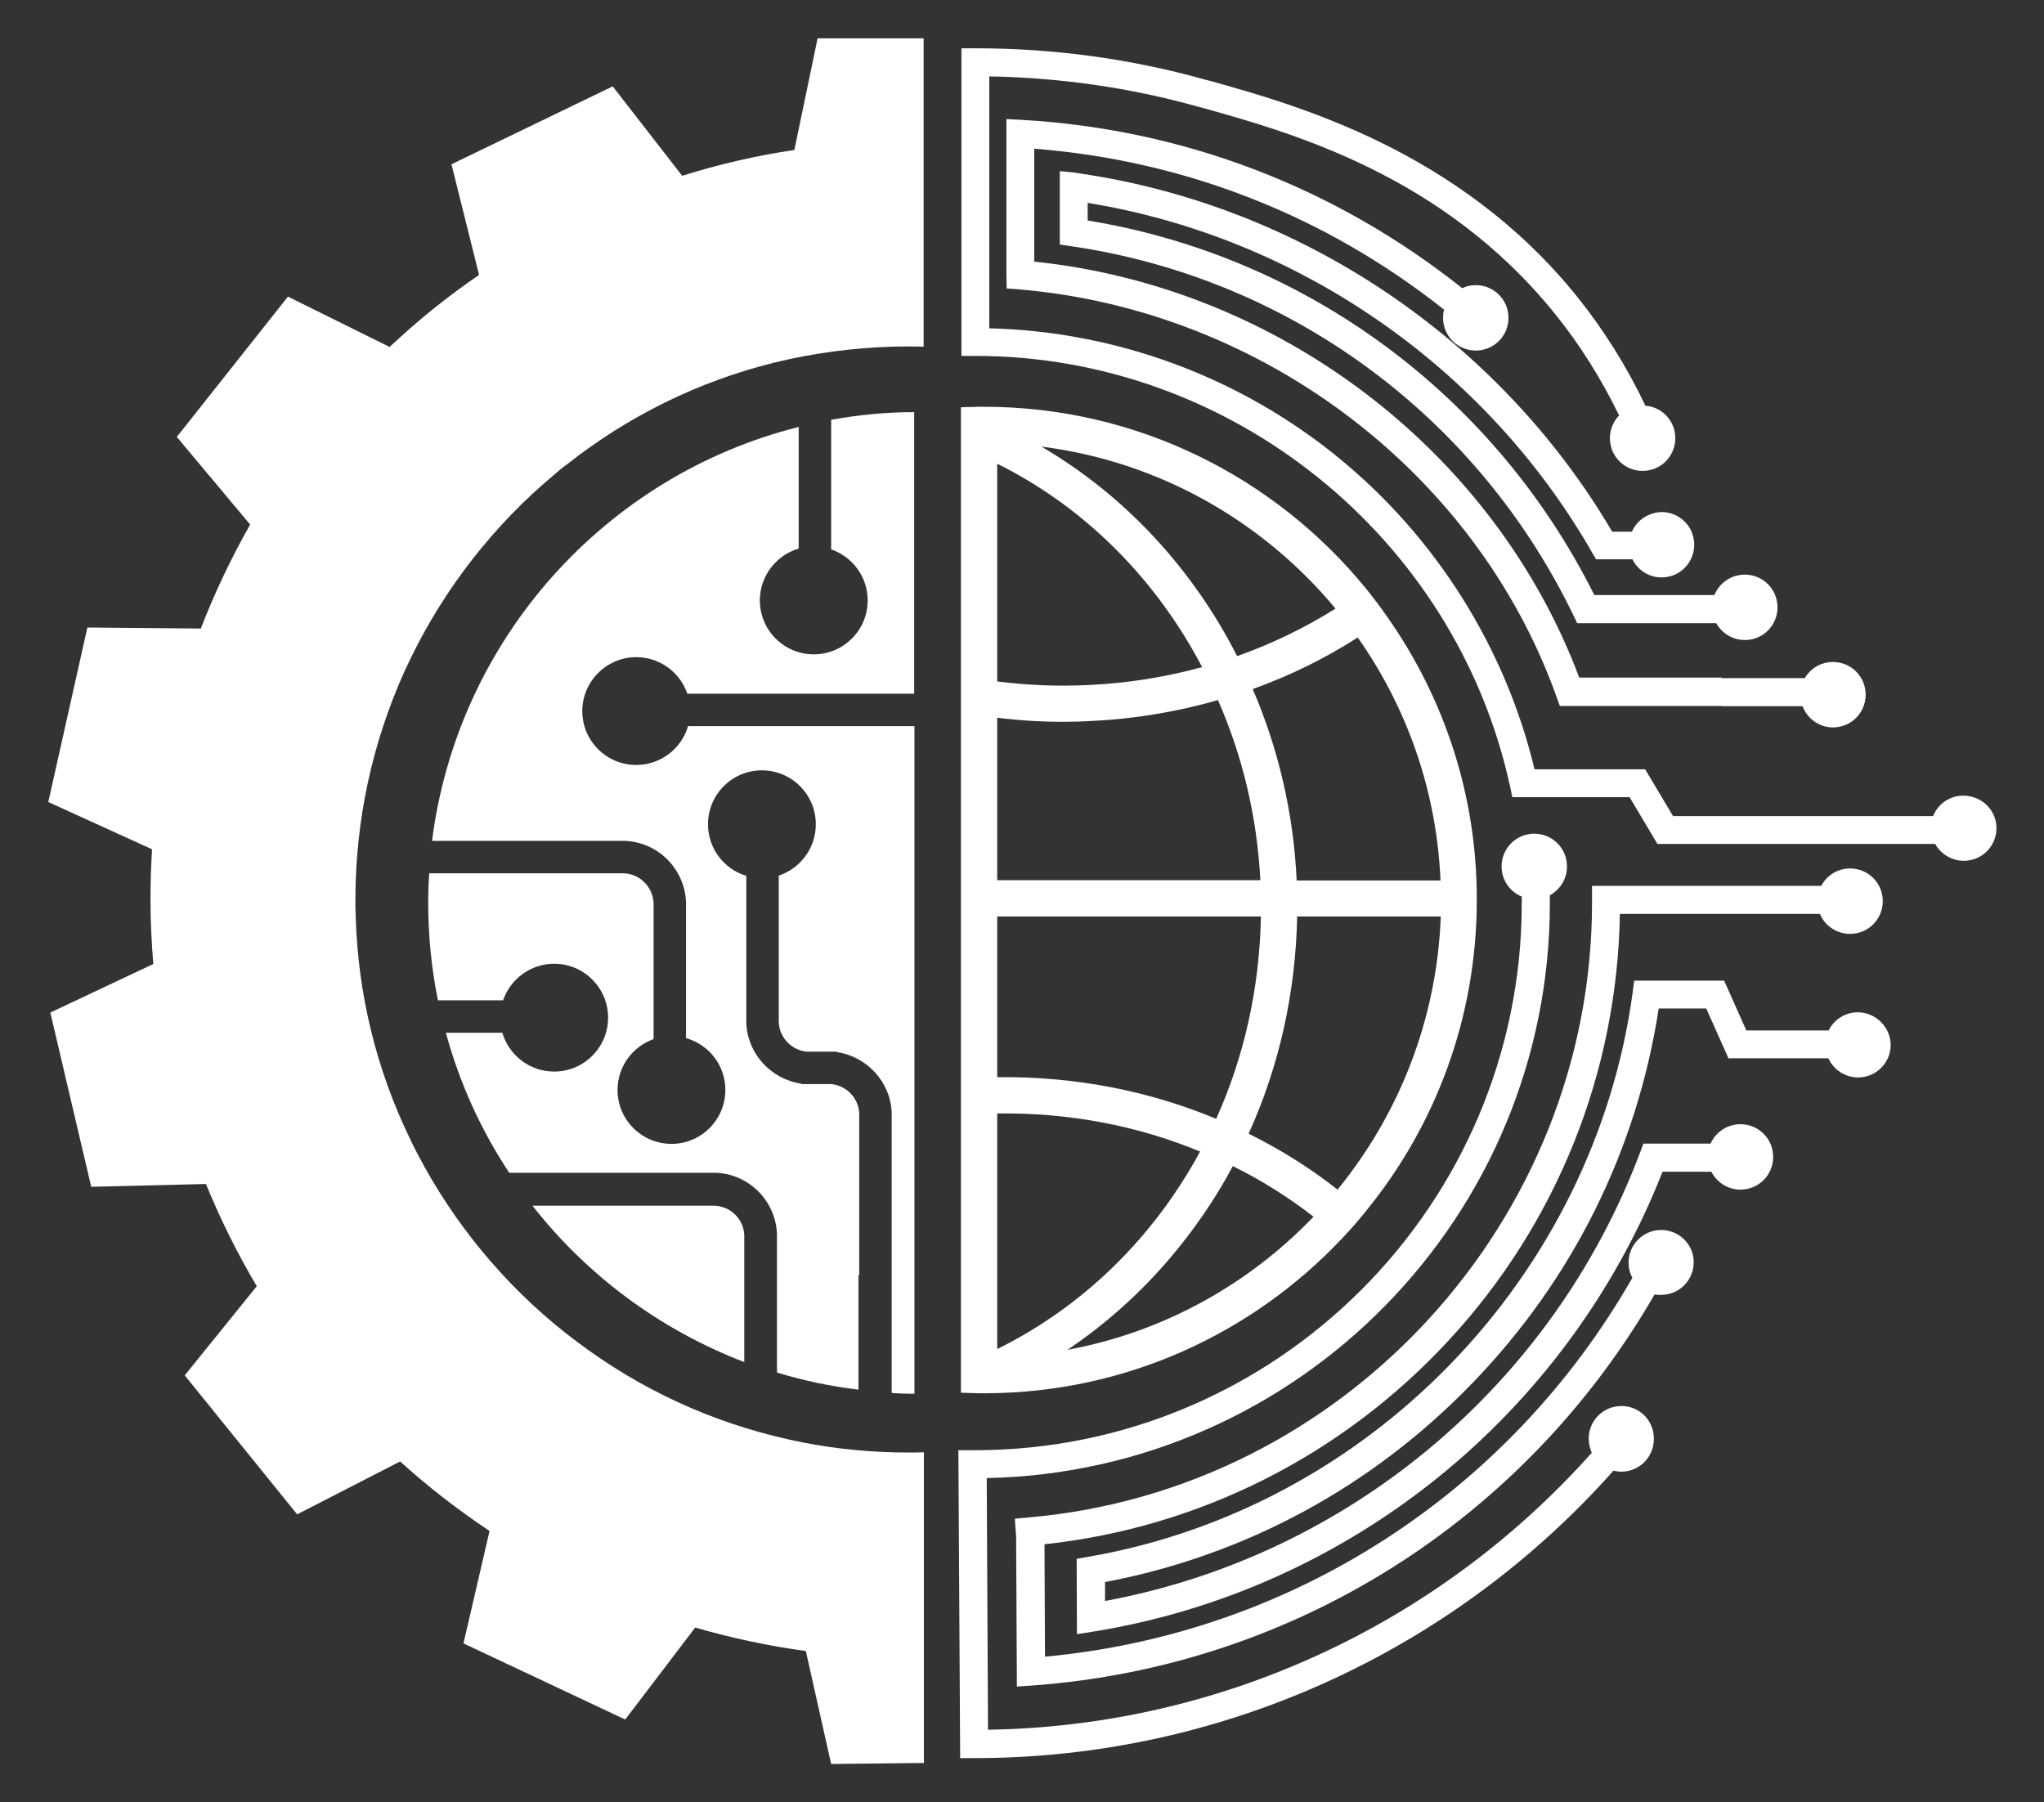 <?xml version="1.0" encoding="utf-8"?>
<!-- Generator: Adobe Illustrator 23.0.1, SVG Export Plug-In . SVG Version: 6.00 Build 0)  -->
<svg version="1.1" id="Layer_1" xmlns="http://www.w3.org/2000/svg" xmlns:xlink="http://www.w3.org/1999/xlink" x="0px" y="0px"
	 viewBox="0 0 800 705.3" style="enable-background:new 0 0 800 705.3;" xml:space="preserve">
<rect x="0" y="0" width="800" height="705.3" fill="#333333" stroke="none"/>
<style type="text/css">
	.st0{fill:#FFFFFF;}
</style>
<g>
	<g>
		<g>
			<path class="st0" d="M227.9,278.3c0,11.7,9.5,21.1,21.1,21.1c9.6,0,17.7-6.4,20.3-15.2h88.6v261.3c-3,0-5.9-0.1-8.9-0.3v-46H349
				v-63.6c-0.4-12.1-9.7-22.1-21.4-23.8v-0.2h-1.8c-0.2,0-0.3,0-0.5,0h-9.6c-5.9-0.6-10.7-5.5-10.9-11.6v-57.3
				c8.4-2.8,14.5-10.7,14.5-20.1c0-11.7-9.5-21.1-21.1-21.1c-11.7,0-21.1,9.5-21.1,21.1c0,9.5,6.3,17.6,15,20.2v57.5
				c0.4,12.1,9.7,22.1,21.4,23.8v0.2h1.8c0.2,0,0.3,0,0.5,0h9.6c5.9,0.6,10.7,5.5,10.9,11.6v63.2H336v44.8
				c-11-1.3-21.6-3.6-31.9-6.7v-54.2c-0.5-13.1-11.1-23.6-24.1-24h-80.7c-11-16.6-19.4-35-24.8-54.8h22.1
				c2.6,8.8,10.7,15.2,20.3,15.2c11.7,0,21.1-9.5,21.1-21.1c0-11.7-9.5-21.1-21.1-21.1c-9.3,0-17.1,6-20,14.3h-25.5
				c-2.5-12.3-3.8-25.1-3.8-38.2c0-3.9,0.1-7.7,0.4-11.5h76.1c6.3,0.2,11.4,5.3,11.7,11.6v53.3c-8.2,2.9-14.1,10.7-14.1,19.9
				c0,11.7,9.5,21.1,21.1,21.1c11.7,0,21.1-9.5,21.1-21.1c0-9.7-6.5-17.8-15.4-20.3v-53.2c-0.5-13.1-11.1-23.6-24.1-24h-75.3
				c10-78.9,67.8-143,143.5-162v47.6c-8.8,2.6-15.2,10.7-15.2,20.3c0,11.7,9.5,21.1,21.1,21.1c11.7,0,21.1-9.5,21.1-21.1
				c0-9.3-6-17.1-14.3-20v-50.7c10.6-1.9,21.4-3,32.5-3v110.2H269c-2.8-8.3-10.7-14.3-20-14.3C237.4,257.2,227.9,266.7,227.9,278.3z
				"/>
			<path class="st0" d="M291.3,483.5v49.6c-32.9-12.6-61.5-33.9-82.9-61.2h71.2C286,472.1,291.1,477.2,291.3,483.5z"/>
		</g>
	</g>
	<g>
		<path class="st0" d="M727.1,396.2c-5,0-9.3,2.9-11.4,7.1h-32.2l-8.7-19.5h-35.2l-0.6,4.7c-15.1,110.9-102.6,201.7-213,220.8
			l-4.6,0.8l0.1,29.5l6.3-1c100.6-16.2,185.6-85.1,222.9-180h19.1c2.1,4.1,6.4,7,11.4,7c7.1,0,12.8-5.7,12.8-12.8
			s-5.7-12.8-12.8-12.8c-5.2,0-9.7,3.1-11.7,7.6h-26.3l-1.3,3.5c-34.3,91.1-114.2,157.9-209.4,175.5l0-7.4
			c54.9-10.4,104.6-37.3,143.8-77.9c39.3-40.6,64.4-91.3,72.9-146.6h18.6l8.7,19.5h39.1c2,4.4,6.5,7.5,11.6,7.5
			c7.1,0,12.8-5.7,12.8-12.8C739.9,402,734.1,396.2,727.1,396.2z"/>
		<path class="st0" d="M650.2,481.4c-7.1,0-12.8,5.7-12.8,12.8c0,2.1,0.5,4.2,1.5,5.9C590.6,584.5,505.3,639.5,409,648.4l-0.2-44
			c60.6-6.5,116.7-34.8,158.4-80c42.2-45.7,65.8-104.8,66.8-166.7h78.3c1.9,4.6,6.5,7.8,11.8,7.8c7.1,0,12.8-5.7,12.8-12.8
			c0-7.1-5.7-12.8-12.8-12.8c-4.9,0-9.1,2.7-11.3,6.8h-89.7l0,6.7c0,124.2-96.8,229.8-220.5,240.5l-5.4,0.5l0.5,7l0.3,58.7l5.8-0.4
			c101.9-7.3,192.6-64.4,243.8-153.1c0.8,0.2,1.6,0.2,2.5,0.2c7.1,0,12.8-5.7,12.8-12.8C662.9,487.1,657.2,481.4,650.2,481.4z"/>
		<path class="st0" d="M634.6,550.3c-7.1,0-12.8,5.7-12.8,12.8c0,2,0.5,3.8,1.2,5.5c-60.4,67.7-145.9,107-236.3,108.4l-0.5-98.5
			c122-2.5,220.4-102.4,220.4-225c0-1,0-2.1,0-3.1c4-2.2,6.7-6.4,6.7-11.3c0-7.1-5.7-12.8-12.8-12.8c-7.1,0-12.8,5.7-12.8,12.8
			c0,5.3,3.2,9.9,7.9,11.8c0,0.9,0,1.7,0,2.6c0,118-96,214.1-214.1,214.1l-6.4,0l0.7,120.5h5.7c95.6,0,186.4-41,250-112.5
			c1,0.2,2,0.4,3,0.4c7.1,0,12.8-5.7,12.8-12.8C647.4,556,641.7,550.3,634.6,550.3z"/>
	</g>
	<g>
		<path class="st0" d="M638.7,208.1H631C586.7,132.8,509.4,80.8,423.4,68l-3.1-0.5c-1-0.1-5.5-0.5-5.5-0.5v5.1v23.6l4.7,0.7
			c85.2,12.5,158.6,66.4,196.3,144.4l1.5,3.1h54.4c2.2,3.9,6.4,6.6,11.2,6.6c7.1,0,12.8-5.7,12.8-12.8c0-7.1-5.7-12.8-12.8-12.8
			c-5.4,0-10,3.3-11.9,8H624c-39-78.1-112.6-132.6-198.3-146.6v-6.9c82.3,13.4,155.7,64.1,197.4,136.8l1.6,2.7h14.2
			c2.1,4.2,6.4,7.1,11.4,7.1c7.1,0,12.8-5.7,12.8-12.8s-5.7-12.8-12.8-12.8C645.1,200.6,640.7,203.6,638.7,208.1z"/>
		<path class="st0" d="M768.4,311.4c-5.4,0-9.9,3.3-11.8,8H654.8l-10.9-18.3h-43.3c-11.4-47.6-38.6-90.9-76.9-122.1
			c-38.6-31.5-86.9-49.3-136.5-50.5V29.9c27.7,0.5,55.1,4.4,81.5,11.8l1.6,0.4c35.3,9.9,94.3,26.3,138.2,80.6
			c9.8,12.1,18.2,25.5,25.2,39.9c-2.2,2.3-3.6,5.4-3.6,8.9c0,7.1,5.7,12.8,12.8,12.8c7.1,0,12.8-5.7,12.8-12.8
			c0-6.7-5.1-12.2-11.7-12.7c-7.4-15.5-16.4-29.9-26.9-42.9c-46-57-109.6-74.8-143.7-84.3l-1.6-0.4c-29.2-8.2-59.4-12.3-90-12.3
			h-5.5l0,120.4h5.5c99.9,0,187.9,70.8,209.2,168.4l0.9,4.3h45.9l10.9,18.3h108.7c2.2,3.9,6.4,6.6,11.2,6.6
			c7.1,0,12.8-5.7,12.8-12.8S775.5,311.4,768.4,311.4z"/>
		<path class="st0" d="M673.8,265.2L673.8,265.2l-55.7,0c-33.3-88.7-117.7-152.9-213.3-162.8V58.2c58.9,4.6,114,26.2,160.4,63
			c-0.3,1-0.4,2.1-0.4,3.2c0,7.1,5.7,12.8,12.8,12.8c7.1,0,12.8-5.7,12.8-12.8c0-7.1-5.7-12.8-12.8-12.8c-1.9,0-3.7,0.4-5.3,1.2
			c-49.7-39.5-109.1-62.3-172.6-65.9l-5.8-0.3c0,0,0,57.8,0,60.7l0.1,5.6c96.6,6.2,183.2,70.2,215.2,159.8l1.3,3.6h63.4v0.1h31.6
			c1.8,4.8,6.5,8.3,11.9,8.3c7.1,0,12.8-5.7,12.8-12.8c0-7.1-5.7-12.8-12.8-12.8c-4.7,0-8.8,2.5-11,6.3H673.8z"/>
	</g>
	<path class="st0" d="M543,241.5c-2.7-3.9-5.5-7.6-8.5-11.3c-35.4-43.3-89.3-71-149.5-71c-0.7,0-1.3,0-2,0l-6.9,0.2v104.9v14.4
		v266.4l6.9,0.2c0.7,0,1.3,0,2,0c0.3,0,0.5,0,0.8,0c0,0,0,0,0,0l0,0c0,0,0.1,0,0.1,0c0,0,0,0,0,0c54.7-0.2,104-23.3,139-60.2
		c3.2-3.4,6.4-6.9,9.3-10.6c27.4-33.3,43.8-75.9,43.8-122.3C578.1,311.2,565.1,272.9,543,241.5z M563.8,344.6h-56.3
		c-1.2-26.3-7.2-51.7-17.2-74.9c0,0,0,0,0,0c14.4-5.2,28.2-11.9,41.1-20.2C550.5,276.6,562.3,309.3,563.8,344.6z M390.3,435.8
		c27.8-0.4,54.8,4.7,79.4,14.9c-18,33.3-45.4,60.5-79.4,77.3V435.8z M476,437.9c-26.6-11.1-55.8-16.7-85.7-16.3v-62.9h103.2
		C493,386.8,486.9,413.7,476,437.9z M407.6,174.8c46.1,5.8,86.8,29.3,115.1,63.4c-12.1,7.6-25,13.8-38.5,18.6c0,0,0,0,0,0
		C466.8,222.6,440.3,193.9,407.6,174.8C407.6,174.8,407.6,174.8,407.6,174.8C407.6,174.8,407.6,174.8,407.6,174.8z M390.3,181.5
		c34.3,17,62.2,45.2,80.2,79.6c-14.3,3.9-29.1,6.3-44.3,7c-12.1,0.6-24.1,0.1-35.9-1.4V181.5z M416.2,282.5c3.6,0,7.1-0.1,10.7-0.3
		c17.1-0.8,33.8-3.6,49.8-8.2c9.6,21.8,15.3,45.7,16.6,70.5h-103v-63.6C398.9,282,407.5,282.5,416.2,282.5z M417.8,528.3
		C417.8,528.3,417.8,528.3,417.8,528.3c21.9-14.7,40.9-34,55.9-57c3.2-4.9,6.1-9.8,8.8-14.9c0,0,0,0,0,0
		c11.2,5.5,21.8,12.2,31.6,19.8C488.7,502.7,455.3,521.4,417.8,528.3z M523.5,465.6c-10.8-8.5-22.5-15.8-34.8-21.9c0,0,0,0,0,0
		c12-26.4,18.4-55.3,19-85h56.2C562.4,399.1,547.5,436.2,523.5,465.6z"/>
	<path class="st0" d="M139.1,351.8v0.3c0,2,0,4,0.1,5.9c0.8,30.8,8,60.5,21.5,88.2c0.8,1.7,1.7,3.5,2.7,5.4
		c14,26.9,33.9,51.1,57.8,70c1.5,1.2,3.1,2.4,4.7,3.6c24.7,18.6,52.5,31.4,82.4,38.1c1.9,0.4,3.7,0.8,5.6,1.2
		c13.7,2.7,27.7,4,41.6,4c2,0,4,0,6.1-0.1v121.6l-36.3,0.4l-9.9-44.2c-14.6-2-29.2-5.1-43.3-9.2L244.7,673l-63.3-29.8l10.2-44
		c-12.3-8.2-24.1-17.3-35-27.2l-40.3,20.7l-44-54.4l28.2-34.9c-7.6-12.8-14.3-26.3-19.9-40l-44.9,1.1l-16-68.2l40.3-19
		c-0.7-8.4-1.1-16.8-1.1-25.2c0-6.5,0.2-13.1,0.6-19.7l-40.6-18.5l15.3-68.3l44.4,0.4c5.4-14,11.9-27.6,19.3-40.7L69.2,171
		l43.5-54.9l39.8,19.7c10.9-10.3,22.7-19.8,35-28.2l-10.8-43.3l63.1-30.5l27.2,35c14.3-4.5,29-7.9,43.9-10.1l9.1-43.7h41.5v120.7
		c-2.2-0.1-4.2-0.1-6.1-0.1c-15.5,0-31.1,1.7-46.2,4.9c-2,0.5-4,0.9-6.1,1.4c-29.8,7.4-57.2,20.9-81.4,40l-0.7,0.5
		c-1.4,1.1-2.8,2.2-4.1,3.4c-23.4,19.5-42.7,44.2-56,71.5c-0.9,1.9-1.8,3.8-2.7,5.7C145.6,291.1,139.2,320.9,139.1,351.8z"/>
</g>
</svg>
